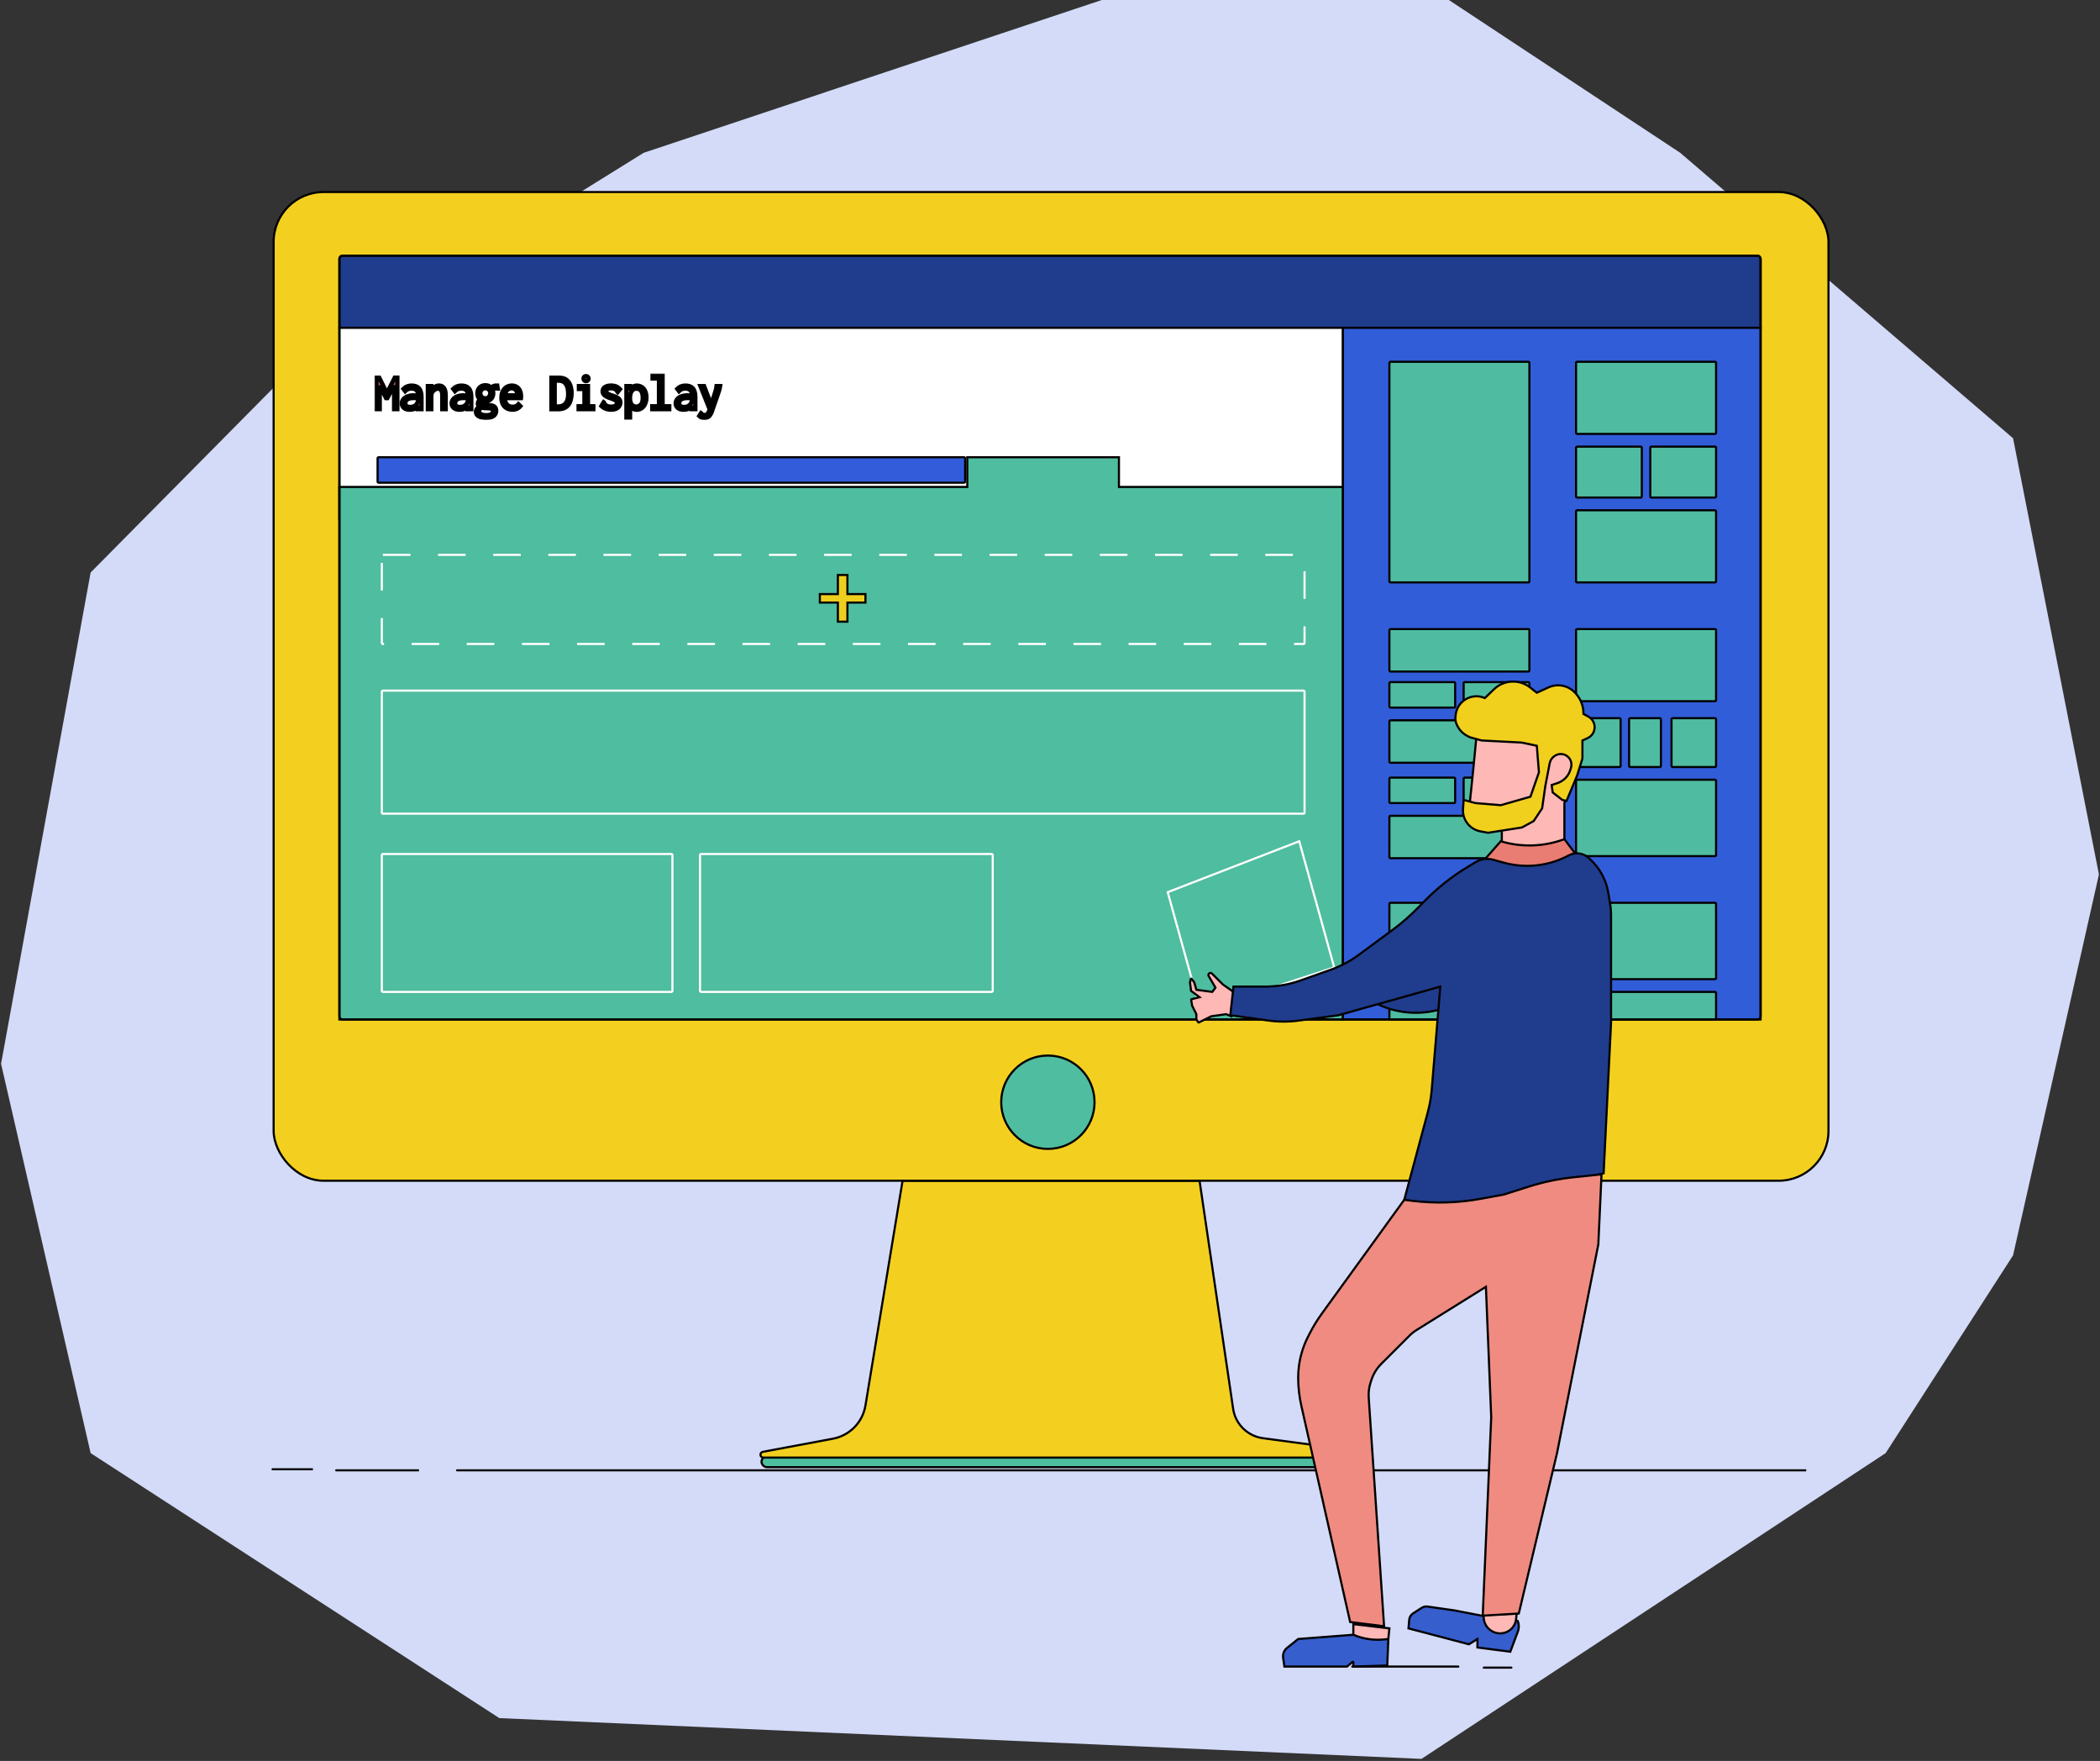 <svg width="990" height="830" viewBox="0 0 990 830" fill="none" xmlns="http://www.w3.org/2000/svg">
<rect x="0" y="0" width="990" height="830" fill="#333333" stroke="none"/>
<path d="M0.5 501.411L42.724 684.897L235.387 809.796L670.135 829.012L888.946 684.897L949.017 591.682L989.5 412.157L949.017 206.557L792.097 72.014L683.049 0.012H519.377L303.468 72.014L135.007 176.63L42.724 269.845L0.5 501.411Z" fill="#D4DBF8"/>
<path d="M128.5 692.012C128.224 692.012 128 692.236 128 692.512C128 692.788 128.224 693.012 128.5 693.012V692.012ZM128.5 693.012H147.5V692.012H128.5V693.012Z" fill="black"/>
<path d="M158.5 692.512C158.224 692.512 158 692.736 158 693.012C158 693.288 158.224 693.512 158.5 693.512V692.512ZM158.5 693.512H197.5V692.512H158.5V693.512Z" fill="black"/>
<path d="M215.5 692.512C215.224 692.512 215 692.736 215 693.012C215 693.288 215.224 693.512 215.5 693.512V692.512ZM215.5 693.512H851.5V692.512H215.5V693.512Z" fill="black"/>
<rect x="359" y="686.512" width="269" height="5" rx="2.5" fill="#4FBD9F" stroke="black"/>
<path d="M407.998 662.47L425.5 556.512H565.5L581.335 663.995C581.77 666.95 583.003 669.73 584.902 672.036C587.536 675.234 591.282 677.318 595.389 677.869L627.919 682.233C629.11 682.392 630 683.409 630 684.611C630 685.937 628.925 687.012 627.6 687.012H359.866C359.112 687.012 358.5 686.4 358.5 685.646C358.5 684.988 358.968 684.424 359.614 684.303L392.704 678.098C396.48 677.391 399.953 675.558 402.67 672.842C405.486 670.026 407.349 666.399 407.998 662.47Z" fill="#F3D01F" stroke="black"/>
<rect x="129" y="90.512" width="733" height="466" rx="23.5" fill="#F3D01F" stroke="black"/>
<path d="M160 122.012C160 121.183 160.672 120.512 161.5 120.512H828.5C829.328 120.512 830 121.183 830 122.012V154.512H160V122.012Z" fill="#203C8D" stroke="black"/>
<rect x="633" y="154.512" width="197" height="326" fill="#325DD9" stroke="black"/>
<rect x="655" y="170.512" width="66" height="104" rx="0.5" fill="#4FBCA1" stroke="black"/>
<rect x="655" y="296.512" width="66" height="20" rx="0.5" fill="#4FBCA1" stroke="black"/>
<rect x="655" y="339.512" width="66" height="20" rx="0.5" fill="#4FBCA1" stroke="black"/>
<rect x="655" y="321.512" width="31" height="12" rx="0.5" fill="#4FBCA1" stroke="black"/>
<rect x="690" y="321.512" width="31" height="12" rx="0.5" fill="#4FBCA1" stroke="black"/>
<rect x="655" y="366.512" width="31" height="12" rx="0.5" fill="#4FBCA1" stroke="black"/>
<rect x="690" y="366.512" width="31" height="12" rx="0.5" fill="#4FBCA1" stroke="black"/>
<rect x="655" y="384.512" width="66" height="20" rx="0.5" fill="#4FBCA1" stroke="black"/>
<rect x="743" y="170.512" width="66" height="34" rx="0.5" fill="#4FBCA1" stroke="black"/>
<rect x="743" y="240.512" width="66" height="34" rx="0.5" fill="#4FBCA1" stroke="black"/>
<rect x="743" y="210.512" width="31" height="24" rx="0.5" fill="#4FBCA1" stroke="black"/>
<rect x="778" y="210.512" width="31" height="24" rx="0.5" fill="#4FBCA1" stroke="black"/>
<rect x="743" y="296.512" width="66" height="34" rx="0.5" fill="#4FBCA1" stroke="black"/>
<rect x="743" y="367.512" width="66" height="36" rx="0.5" fill="#4FBCA1" stroke="black"/>
<rect x="743" y="338.512" width="21" height="23" rx="0.5" fill="#4FBCA1" stroke="black"/>
<rect x="788" y="338.512" width="21" height="23" rx="0.5" fill="#4FBCA1" stroke="black"/>
<rect x="768" y="338.512" width="15" height="23" rx="0.5" fill="#4FBCA1" stroke="black"/>
<rect x="655" y="425.512" width="64" height="36" rx="0.5" fill="#4FBCA1" stroke="black"/>
<rect x="655" y="467.512" width="64" height="13" rx="0.5" fill="#4FBCA1" stroke="black"/>
<rect x="743" y="425.512" width="66" height="36" rx="0.5" fill="#4FBCA1" stroke="black"/>
<rect x="743" y="467.512" width="66" height="13" rx="0.5" fill="#4FBCA1" stroke="black"/>
<rect x="160" y="154.512" width="473" height="90" fill="white" stroke="black"/>
<mask id="path-32-outside-1_3670_1146" maskUnits="userSpaceOnUse" x="176.5" y="176.012" width="165" height="22" fill="black">
<rect fill="white" x="176.5" y="176.012" width="165" height="22"/>
<path d="M177.5 192.864V178.013H178.791L182.406 185.283L186.091 177.989H187.335V192.864H185.785V181.66L182.617 187.643H181.983L179.026 181.732V192.864H177.5Z"/>
<path d="M193.226 193.126C192.005 193.126 191.067 192.848 190.409 192.292C189.752 191.72 189.423 190.997 189.423 190.123C189.423 189.535 189.564 189.01 189.846 188.549C190.128 188.073 190.511 187.675 190.996 187.357C191.497 187.024 192.076 186.769 192.733 186.595C193.39 186.42 194.086 186.332 194.822 186.332C195.088 186.332 195.354 186.34 195.62 186.356C195.902 186.356 196.191 186.372 196.488 186.404C196.801 186.42 197.122 186.452 197.451 186.499L197.498 187.81C197.216 187.763 196.927 187.731 196.629 187.715C196.348 187.683 196.066 187.659 195.784 187.643C195.503 187.628 195.229 187.62 194.963 187.62C194.399 187.62 193.883 187.667 193.414 187.763C192.944 187.858 192.537 188.001 192.193 188.192C191.849 188.382 191.583 188.629 191.395 188.931C191.207 189.233 191.113 189.598 191.113 190.027C191.113 190.361 191.168 190.647 191.278 190.885C191.403 191.108 191.567 191.291 191.771 191.434C191.974 191.561 192.209 191.656 192.475 191.72C192.756 191.783 193.062 191.815 193.39 191.815C194 191.815 194.54 191.72 195.01 191.529C195.495 191.322 195.902 191.028 196.23 190.647C196.574 190.266 196.833 189.797 197.005 189.241C197.177 188.684 197.263 188.049 197.263 187.334C197.263 186.253 197.138 185.411 196.887 184.807C196.637 184.203 196.262 183.774 195.761 183.519C195.276 183.265 194.65 183.138 193.883 183.138C193.367 183.138 192.858 183.241 192.357 183.448C191.857 183.639 191.403 183.941 190.996 184.354L190.175 183.257C190.675 182.749 191.254 182.367 191.911 182.113C192.569 181.859 193.265 181.732 194 181.732C194.705 181.732 195.346 181.819 195.925 181.994C196.504 182.169 196.997 182.463 197.404 182.876C197.826 183.273 198.147 183.813 198.366 184.497C198.601 185.18 198.718 186.038 198.718 187.071V192.864H196.887V191.195C196.684 191.593 196.434 191.918 196.136 192.173C195.855 192.427 195.55 192.626 195.221 192.769C194.892 192.896 194.556 192.983 194.212 193.031C193.867 193.094 193.539 193.126 193.226 193.126Z"/>
<path d="M201.699 192.864V181.97H203.342V183.901C203.624 183.456 203.952 183.074 204.328 182.757C204.703 182.423 205.118 182.169 205.572 181.994C206.026 181.803 206.495 181.708 206.98 181.708C207.575 181.708 208.107 181.859 208.576 182.161C209.046 182.463 209.421 182.947 209.703 183.615C209.984 184.282 210.125 185.164 210.125 186.261V192.864H208.482V186.309C208.482 185.546 208.396 184.942 208.224 184.497C208.052 184.036 207.817 183.71 207.52 183.519C207.223 183.313 206.886 183.21 206.511 183.21C206.151 183.21 205.783 183.289 205.408 183.448C205.048 183.607 204.711 183.837 204.398 184.139C204.085 184.425 203.827 184.775 203.624 185.188C203.436 185.601 203.342 186.07 203.342 186.595V192.864H201.699Z"/>
<path d="M216.697 193.126C215.477 193.126 214.538 192.848 213.881 192.292C213.224 191.72 212.895 190.997 212.895 190.123C212.895 189.535 213.036 189.01 213.317 188.549C213.599 188.073 213.982 187.675 214.468 187.357C214.968 187.024 215.547 186.769 216.204 186.595C216.862 186.42 217.558 186.332 218.293 186.332C218.559 186.332 218.825 186.34 219.091 186.356C219.373 186.356 219.663 186.372 219.96 186.404C220.273 186.42 220.594 186.452 220.922 186.499L220.969 187.81C220.687 187.763 220.398 187.731 220.101 187.715C219.819 187.683 219.537 187.659 219.256 187.643C218.974 187.628 218.7 187.62 218.434 187.62C217.871 187.62 217.355 187.667 216.885 187.763C216.416 187.858 216.009 188.001 215.665 188.192C215.32 188.382 215.054 188.629 214.867 188.931C214.679 189.233 214.585 189.598 214.585 190.027C214.585 190.361 214.64 190.647 214.749 190.885C214.874 191.108 215.039 191.291 215.242 191.434C215.446 191.561 215.68 191.656 215.946 191.72C216.228 191.783 216.533 191.815 216.862 191.815C217.472 191.815 218.012 191.72 218.481 191.529C218.966 191.322 219.373 191.028 219.702 190.647C220.046 190.266 220.304 189.797 220.476 189.241C220.648 188.684 220.734 188.049 220.734 187.334C220.734 186.253 220.609 185.411 220.359 184.807C220.109 184.203 219.733 183.774 219.232 183.519C218.747 183.265 218.121 183.138 217.355 183.138C216.838 183.138 216.33 183.241 215.829 183.448C215.328 183.639 214.874 183.941 214.468 184.354L213.646 183.257C214.147 182.749 214.726 182.367 215.383 182.113C216.04 181.859 216.736 181.732 217.472 181.732C218.176 181.732 218.818 181.819 219.397 181.994C219.976 182.169 220.468 182.463 220.875 182.876C221.298 183.273 221.619 183.813 221.838 184.497C222.072 185.18 222.19 186.038 222.19 187.071V192.864H220.359V191.195C220.155 191.593 219.905 191.918 219.608 192.173C219.326 192.427 219.021 192.626 218.692 192.769C218.364 192.896 218.027 192.983 217.683 193.031C217.339 193.094 217.01 193.126 216.697 193.126Z"/>
<path d="M229.278 196.964C228.527 196.964 227.846 196.9 227.236 196.773C226.641 196.662 226.125 196.487 225.687 196.249C225.264 196.026 224.936 195.74 224.701 195.391C224.482 195.041 224.372 194.628 224.372 194.151C224.372 193.706 224.466 193.309 224.654 192.959C224.842 192.61 225.084 192.324 225.382 192.101C225.695 191.863 226.031 191.688 226.391 191.577L227.095 192.006C226.814 192.181 226.587 192.355 226.415 192.53C226.242 192.705 226.117 192.904 226.039 193.126C225.961 193.365 225.922 193.643 225.922 193.96C225.922 194.231 226 194.469 226.156 194.676C226.313 194.898 226.532 195.081 226.814 195.224C227.111 195.367 227.463 195.478 227.87 195.558C228.292 195.637 228.769 195.677 229.302 195.677C230.021 195.677 230.6 195.597 231.038 195.438C231.492 195.295 231.829 195.089 232.048 194.819C232.267 194.564 232.376 194.27 232.376 193.937C232.376 193.587 232.314 193.301 232.188 193.078C232.063 192.856 231.805 192.689 231.414 192.578C231.023 192.467 230.428 192.411 229.63 192.411C229.082 192.411 228.582 192.387 228.128 192.339C227.674 192.292 227.267 192.212 226.907 192.101C226.548 191.99 226.242 191.855 225.992 191.696C225.757 191.521 225.577 191.314 225.452 191.076C225.327 190.838 225.264 190.56 225.264 190.242C225.264 189.829 225.374 189.431 225.593 189.05C225.828 188.668 226.141 188.303 226.532 187.953L227.33 188.597C227.173 188.772 227.048 188.931 226.954 189.074C226.86 189.201 226.79 189.328 226.743 189.455C226.712 189.566 226.696 189.693 226.696 189.837C226.696 190.091 226.79 190.297 226.978 190.456C227.181 190.615 227.525 190.734 228.011 190.814C228.496 190.877 229.153 190.909 229.982 190.909C230.811 190.909 231.484 190.981 232.001 191.124C232.517 191.251 232.908 191.442 233.174 191.696C233.456 191.95 233.652 192.244 233.761 192.578C233.871 192.912 233.925 193.277 233.925 193.674C233.925 194.103 233.839 194.509 233.667 194.89C233.511 195.287 233.253 195.637 232.893 195.939C232.533 196.257 232.055 196.503 231.461 196.678C230.866 196.869 230.139 196.964 229.278 196.964ZM228.785 189.169C228.018 189.169 227.353 189.002 226.79 188.668C226.227 188.319 225.789 187.858 225.476 187.286C225.178 186.698 225.03 186.054 225.03 185.355C225.03 184.656 225.178 184.02 225.476 183.448C225.789 182.876 226.227 182.423 226.79 182.089C227.353 181.74 228.018 181.565 228.785 181.565C229.568 181.565 230.233 181.74 230.78 182.089C231.344 182.423 231.774 182.876 232.071 183.448C232.384 184.02 232.541 184.656 232.541 185.355C232.541 186.054 232.384 186.698 232.071 187.286C231.774 187.858 231.344 188.319 230.78 188.668C230.233 189.002 229.568 189.169 228.785 189.169ZM228.785 187.739C229.239 187.739 229.638 187.635 229.982 187.429C230.342 187.206 230.624 186.912 230.827 186.547C231.031 186.181 231.132 185.784 231.132 185.355C231.132 184.91 231.031 184.513 230.827 184.163C230.624 183.798 230.342 183.512 229.982 183.305C229.638 183.082 229.239 182.971 228.785 182.971C228.331 182.971 227.925 183.082 227.565 183.305C227.22 183.512 226.947 183.798 226.743 184.163C226.54 184.513 226.438 184.91 226.438 185.355C226.438 185.784 226.54 186.181 226.743 186.547C226.947 186.912 227.22 187.206 227.565 187.429C227.925 187.635 228.331 187.739 228.785 187.739ZM231.907 183.734L231.25 182.947C231.703 182.486 232.173 182.153 232.658 181.946C233.159 181.724 233.745 181.636 234.418 181.684L234.63 183.09C234.113 183.043 233.628 183.059 233.174 183.138C232.721 183.218 232.298 183.416 231.907 183.734Z"/>
<path d="M241.601 193.102C240.818 193.102 240.106 192.983 239.465 192.745C238.823 192.49 238.268 192.125 237.798 191.648C237.344 191.171 236.992 190.583 236.742 189.884C236.492 189.169 236.366 188.359 236.366 187.453C236.366 186.531 236.492 185.713 236.742 184.997C237.008 184.282 237.36 183.686 237.798 183.21C238.252 182.717 238.776 182.343 239.371 182.089C239.981 181.835 240.623 181.708 241.295 181.708C241.906 181.708 242.477 181.811 243.009 182.018C243.541 182.224 244.002 182.542 244.394 182.971C244.785 183.384 245.09 183.917 245.309 184.568C245.544 185.22 245.661 185.991 245.661 186.881C245.661 187.008 245.653 187.143 245.638 187.286C245.638 187.413 245.63 187.54 245.614 187.667H237.986C238.017 188.367 238.135 188.978 238.338 189.503C238.541 190.011 238.807 190.432 239.136 190.766C239.465 191.084 239.84 191.322 240.263 191.481C240.701 191.64 241.162 191.72 241.647 191.72C242.023 191.72 242.375 191.68 242.704 191.601C243.032 191.505 243.337 191.37 243.619 191.195C243.916 191.005 244.182 190.774 244.417 190.504L245.356 191.434C245.059 191.799 244.714 192.109 244.323 192.363C243.948 192.618 243.533 192.8 243.079 192.912C242.625 193.039 242.133 193.102 241.601 193.102ZM238.056 186.332H243.948C243.948 185.824 243.877 185.371 243.736 184.974C243.611 184.56 243.424 184.211 243.173 183.925C242.938 183.623 242.649 183.4 242.305 183.257C241.976 183.098 241.601 183.019 241.178 183.019C240.803 183.019 240.443 183.082 240.098 183.21C239.77 183.337 239.465 183.543 239.183 183.829C238.901 184.1 238.659 184.441 238.455 184.854C238.268 185.268 238.135 185.76 238.056 186.332Z"/>
<path d="M259.955 192.888V178.013H263.359C264.204 178.013 264.916 178.092 265.494 178.251C266.073 178.41 266.566 178.641 266.973 178.943C267.38 179.229 267.74 179.594 268.053 180.039C268.381 180.484 268.647 180.985 268.851 181.541C269.07 182.097 269.226 182.709 269.32 183.376C269.43 184.028 269.485 184.743 269.485 185.522C269.438 186.666 269.289 187.691 269.039 188.597C268.788 189.503 268.413 190.274 267.912 190.909C267.411 191.545 266.762 192.038 265.964 192.387C265.182 192.721 264.219 192.888 263.077 192.888H259.955ZM261.504 191.577H263.007C264.133 191.577 265.049 191.346 265.753 190.885C266.472 190.425 267.004 189.749 267.349 188.859C267.693 187.969 267.857 186.889 267.842 185.617C267.842 184.314 267.685 183.202 267.372 182.28C267.059 181.358 266.566 180.651 265.894 180.158C265.236 179.666 264.36 179.419 263.265 179.419H261.504V191.577Z"/>
<path d="M272.771 192.864V191.481H275.517V183.353H272.911V181.97H277.207V191.481H279.718V192.864H272.771ZM276.268 179.682C275.939 179.682 275.658 179.562 275.423 179.324C275.188 179.086 275.071 178.8 275.071 178.466C275.071 178.116 275.18 177.822 275.399 177.584C275.634 177.345 275.924 177.226 276.268 177.226C276.596 177.226 276.878 177.353 277.113 177.608C277.363 177.846 277.488 178.132 277.488 178.466C277.488 178.8 277.363 179.086 277.113 179.324C276.878 179.562 276.596 179.682 276.268 179.682Z"/>
<path d="M288.051 193.102C287.456 193.102 286.885 193.039 286.337 192.912C285.805 192.784 285.297 192.594 284.811 192.339C284.342 192.085 283.904 191.767 283.497 191.386L284.436 189.765L284.577 189.55L284.718 189.646C284.749 189.773 284.78 189.908 284.811 190.051C284.858 190.178 284.968 190.337 285.14 190.528C285.469 190.862 285.86 191.14 286.314 191.362C286.783 191.569 287.378 191.672 288.097 191.672C288.676 191.672 289.162 191.601 289.553 191.457C289.96 191.314 290.273 191.116 290.492 190.862C290.711 190.591 290.82 190.281 290.82 189.932C290.82 189.693 290.773 189.487 290.679 189.312C290.585 189.121 290.429 188.947 290.21 188.788C290.007 188.629 289.733 188.47 289.388 188.311C289.044 188.152 288.622 187.993 288.121 187.834C287.307 187.596 286.595 187.318 285.985 187C285.375 186.682 284.905 186.316 284.577 185.903C284.248 185.474 284.084 184.989 284.084 184.449C284.084 183.893 284.233 183.416 284.53 183.019C284.827 182.606 285.265 182.288 285.844 182.065C286.439 181.827 287.166 181.708 288.027 181.708C288.528 181.708 288.982 181.748 289.388 181.827C289.795 181.891 290.171 181.994 290.515 182.137C290.859 182.28 291.172 182.463 291.454 182.685C291.751 182.892 292.033 183.138 292.299 183.424L291.337 184.616L291.172 184.807L291.055 184.688C291.039 184.56 291 184.441 290.938 184.33C290.891 184.203 290.781 184.052 290.609 183.877C290.249 183.591 289.842 183.376 289.388 183.233C288.935 183.074 288.497 182.995 288.074 182.995C287.448 182.995 286.908 183.106 286.454 183.329C286.001 183.551 285.774 183.893 285.774 184.354C285.774 184.592 285.852 184.831 286.009 185.069C286.181 185.291 286.486 185.522 286.924 185.76C287.362 185.983 287.988 186.213 288.802 186.452C289.694 186.738 290.406 187.032 290.938 187.334C291.485 187.62 291.876 187.953 292.111 188.335C292.361 188.716 292.487 189.169 292.487 189.693C292.487 190.297 292.322 190.862 291.994 191.386C291.681 191.91 291.196 192.332 290.539 192.649C289.881 192.951 289.052 193.102 288.051 193.102Z"/>
<path d="M295.303 196.845V181.97H297.017V184.115C297.189 183.559 297.431 183.106 297.744 182.757C298.073 182.407 298.448 182.153 298.871 181.994C299.309 181.819 299.778 181.732 300.279 181.732C300.874 181.732 301.437 181.851 301.969 182.089C302.517 182.312 302.994 182.653 303.401 183.114C303.823 183.575 304.152 184.155 304.387 184.854C304.637 185.554 304.762 186.38 304.762 187.334C304.762 188.287 304.629 189.129 304.363 189.86C304.113 190.591 303.769 191.203 303.33 191.696C302.908 192.173 302.423 192.538 301.875 192.792C301.343 193.031 300.796 193.15 300.232 193.15C299.81 193.15 299.395 193.078 298.988 192.935C298.597 192.808 298.237 192.618 297.909 192.363C297.58 192.093 297.29 191.783 297.04 191.434V196.845H295.303ZM299.951 191.624C300.326 191.624 300.694 191.561 301.054 191.434C301.414 191.291 301.742 191.06 302.04 190.742C302.337 190.425 302.572 189.995 302.744 189.455C302.916 188.899 303.002 188.216 303.002 187.405C303.002 186.531 302.892 185.792 302.673 185.188C302.454 184.568 302.133 184.092 301.711 183.758C301.304 183.424 300.803 183.241 300.209 183.21C299.771 183.178 299.356 183.241 298.965 183.4C298.589 183.559 298.253 183.821 297.956 184.187C297.658 184.552 297.423 185.037 297.251 185.641C297.095 186.229 297.017 186.944 297.017 187.786C297.032 188.295 297.087 188.756 297.181 189.169C297.275 189.582 297.408 189.948 297.58 190.266C297.752 190.568 297.956 190.822 298.19 191.028C298.425 191.219 298.691 191.37 298.988 191.481C299.286 191.577 299.606 191.624 299.951 191.624Z"/>
<path d="M307.485 192.864V191.481H310.654V178.394H307.626V177.012H312.367V191.481H315.512V192.864H307.485Z"/>
<path d="M322.319 193.126C321.098 193.126 320.16 192.848 319.502 192.292C318.845 191.72 318.517 190.997 318.517 190.123C318.517 189.535 318.657 189.01 318.939 188.549C319.221 188.073 319.604 187.675 320.089 187.357C320.59 187.024 321.169 186.769 321.826 186.595C322.483 186.42 323.18 186.332 323.915 186.332C324.181 186.332 324.447 186.34 324.713 186.356C324.995 186.356 325.284 186.372 325.581 186.404C325.894 186.42 326.215 186.452 326.544 186.499L326.591 187.81C326.309 187.763 326.02 187.731 325.722 187.715C325.441 187.683 325.159 187.659 324.877 187.643C324.596 187.628 324.322 187.62 324.056 187.62C323.492 187.62 322.976 187.667 322.507 187.763C322.037 187.858 321.63 188.001 321.286 188.192C320.942 188.382 320.676 188.629 320.488 188.931C320.3 189.233 320.206 189.598 320.206 190.027C320.206 190.361 320.261 190.647 320.371 190.885C320.496 191.108 320.66 191.291 320.864 191.434C321.067 191.561 321.302 191.656 321.568 191.72C321.849 191.783 322.155 191.815 322.483 191.815C323.093 191.815 323.633 191.72 324.103 191.529C324.588 191.322 324.995 191.028 325.323 190.647C325.667 190.266 325.926 189.797 326.098 189.241C326.27 188.684 326.356 188.049 326.356 187.334C326.356 186.253 326.231 185.411 325.98 184.807C325.73 184.203 325.355 183.774 324.854 183.519C324.369 183.265 323.743 183.138 322.976 183.138C322.46 183.138 321.951 183.241 321.45 183.448C320.95 183.639 320.496 183.941 320.089 184.354L319.268 183.257C319.768 182.749 320.347 182.367 321.004 182.113C321.662 181.859 322.358 181.732 323.093 181.732C323.798 181.732 324.439 181.819 325.018 181.994C325.597 182.169 326.09 182.463 326.497 182.876C326.919 183.273 327.24 183.813 327.459 184.497C327.694 185.18 327.811 186.038 327.811 187.071V192.864H325.98V191.195C325.777 191.593 325.527 191.918 325.229 192.173C324.948 192.427 324.643 192.626 324.314 192.769C323.985 192.896 323.649 192.983 323.305 193.031C322.96 193.094 322.632 193.126 322.319 193.126Z"/>
<path d="M332.083 197.012C331.582 197.012 331.121 196.932 330.698 196.773C330.291 196.614 329.931 196.384 329.619 196.082L330.346 194.914L330.487 194.699L330.628 194.795C330.659 194.922 330.714 195.025 330.792 195.105C330.87 195.2 331.019 195.319 331.238 195.462C331.379 195.51 331.528 195.542 331.684 195.558C331.84 195.589 332.005 195.605 332.177 195.605C332.599 195.605 332.951 195.502 333.233 195.295C333.53 195.089 333.789 194.771 334.008 194.342C334.227 193.913 334.438 193.372 334.641 192.721L336.683 186.309C336.918 185.577 337.145 184.854 337.364 184.139C337.583 183.424 337.732 182.701 337.81 181.97H339.5C339.39 182.701 339.218 183.44 338.984 184.187C338.749 184.934 338.499 185.681 338.233 186.428L335.557 194.103C335.181 195.168 334.696 195.915 334.102 196.344C333.523 196.789 332.85 197.012 332.083 197.012ZM330.182 181.97H331.942L335.416 191.052L334.665 193.174L330.182 181.97Z"/>
</mask>
<path d="M177.5 192.864V178.013H178.791L182.406 185.283L186.091 177.989H187.335V192.864H185.785V181.66L182.617 187.643H181.983L179.026 181.732V192.864H177.5Z" fill="#DA625A"/>
<path d="M193.226 193.126C192.005 193.126 191.067 192.848 190.409 192.292C189.752 191.72 189.423 190.997 189.423 190.123C189.423 189.535 189.564 189.01 189.846 188.549C190.128 188.073 190.511 187.675 190.996 187.357C191.497 187.024 192.076 186.769 192.733 186.595C193.39 186.42 194.086 186.332 194.822 186.332C195.088 186.332 195.354 186.34 195.62 186.356C195.902 186.356 196.191 186.372 196.488 186.404C196.801 186.42 197.122 186.452 197.451 186.499L197.498 187.81C197.216 187.763 196.927 187.731 196.629 187.715C196.348 187.683 196.066 187.659 195.784 187.643C195.503 187.628 195.229 187.62 194.963 187.62C194.399 187.62 193.883 187.667 193.414 187.763C192.944 187.858 192.537 188.001 192.193 188.192C191.849 188.382 191.583 188.629 191.395 188.931C191.207 189.233 191.113 189.598 191.113 190.027C191.113 190.361 191.168 190.647 191.278 190.885C191.403 191.108 191.567 191.291 191.771 191.434C191.974 191.561 192.209 191.656 192.475 191.72C192.756 191.783 193.062 191.815 193.39 191.815C194 191.815 194.54 191.72 195.01 191.529C195.495 191.322 195.902 191.028 196.23 190.647C196.574 190.266 196.833 189.797 197.005 189.241C197.177 188.684 197.263 188.049 197.263 187.334C197.263 186.253 197.138 185.411 196.887 184.807C196.637 184.203 196.262 183.774 195.761 183.519C195.276 183.265 194.65 183.138 193.883 183.138C193.367 183.138 192.858 183.241 192.357 183.448C191.857 183.639 191.403 183.941 190.996 184.354L190.175 183.257C190.675 182.749 191.254 182.367 191.911 182.113C192.569 181.859 193.265 181.732 194 181.732C194.705 181.732 195.346 181.819 195.925 181.994C196.504 182.169 196.997 182.463 197.404 182.876C197.826 183.273 198.147 183.813 198.366 184.497C198.601 185.18 198.718 186.038 198.718 187.071V192.864H196.887V191.195C196.684 191.593 196.434 191.918 196.136 192.173C195.855 192.427 195.55 192.626 195.221 192.769C194.892 192.896 194.556 192.983 194.212 193.031C193.867 193.094 193.539 193.126 193.226 193.126Z" fill="#DA625A"/>
<path d="M201.699 192.864V181.97H203.342V183.901C203.624 183.456 203.952 183.074 204.328 182.757C204.703 182.423 205.118 182.169 205.572 181.994C206.026 181.803 206.495 181.708 206.98 181.708C207.575 181.708 208.107 181.859 208.576 182.161C209.046 182.463 209.421 182.947 209.703 183.615C209.984 184.282 210.125 185.164 210.125 186.261V192.864H208.482V186.309C208.482 185.546 208.396 184.942 208.224 184.497C208.052 184.036 207.817 183.71 207.52 183.519C207.223 183.313 206.886 183.21 206.511 183.21C206.151 183.21 205.783 183.289 205.408 183.448C205.048 183.607 204.711 183.837 204.398 184.139C204.085 184.425 203.827 184.775 203.624 185.188C203.436 185.601 203.342 186.07 203.342 186.595V192.864H201.699Z" fill="#DA625A"/>
<path d="M216.697 193.126C215.477 193.126 214.538 192.848 213.881 192.292C213.224 191.72 212.895 190.997 212.895 190.123C212.895 189.535 213.036 189.01 213.317 188.549C213.599 188.073 213.982 187.675 214.468 187.357C214.968 187.024 215.547 186.769 216.204 186.595C216.862 186.42 217.558 186.332 218.293 186.332C218.559 186.332 218.825 186.34 219.091 186.356C219.373 186.356 219.663 186.372 219.96 186.404C220.273 186.42 220.594 186.452 220.922 186.499L220.969 187.81C220.687 187.763 220.398 187.731 220.101 187.715C219.819 187.683 219.537 187.659 219.256 187.643C218.974 187.628 218.7 187.62 218.434 187.62C217.871 187.62 217.355 187.667 216.885 187.763C216.416 187.858 216.009 188.001 215.665 188.192C215.32 188.382 215.054 188.629 214.867 188.931C214.679 189.233 214.585 189.598 214.585 190.027C214.585 190.361 214.64 190.647 214.749 190.885C214.874 191.108 215.039 191.291 215.242 191.434C215.446 191.561 215.68 191.656 215.946 191.72C216.228 191.783 216.533 191.815 216.862 191.815C217.472 191.815 218.012 191.72 218.481 191.529C218.966 191.322 219.373 191.028 219.702 190.647C220.046 190.266 220.304 189.797 220.476 189.241C220.648 188.684 220.734 188.049 220.734 187.334C220.734 186.253 220.609 185.411 220.359 184.807C220.109 184.203 219.733 183.774 219.232 183.519C218.747 183.265 218.121 183.138 217.355 183.138C216.838 183.138 216.33 183.241 215.829 183.448C215.328 183.639 214.874 183.941 214.468 184.354L213.646 183.257C214.147 182.749 214.726 182.367 215.383 182.113C216.04 181.859 216.736 181.732 217.472 181.732C218.176 181.732 218.818 181.819 219.397 181.994C219.976 182.169 220.468 182.463 220.875 182.876C221.298 183.273 221.619 183.813 221.838 184.497C222.072 185.18 222.19 186.038 222.19 187.071V192.864H220.359V191.195C220.155 191.593 219.905 191.918 219.608 192.173C219.326 192.427 219.021 192.626 218.692 192.769C218.364 192.896 218.027 192.983 217.683 193.031C217.339 193.094 217.01 193.126 216.697 193.126Z" fill="#DA625A"/>
<path d="M229.278 196.964C228.527 196.964 227.846 196.9 227.236 196.773C226.641 196.662 226.125 196.487 225.687 196.249C225.264 196.026 224.936 195.74 224.701 195.391C224.482 195.041 224.372 194.628 224.372 194.151C224.372 193.706 224.466 193.309 224.654 192.959C224.842 192.61 225.084 192.324 225.382 192.101C225.695 191.863 226.031 191.688 226.391 191.577L227.095 192.006C226.814 192.181 226.587 192.355 226.415 192.53C226.242 192.705 226.117 192.904 226.039 193.126C225.961 193.365 225.922 193.643 225.922 193.96C225.922 194.231 226 194.469 226.156 194.676C226.313 194.898 226.532 195.081 226.814 195.224C227.111 195.367 227.463 195.478 227.87 195.558C228.292 195.637 228.769 195.677 229.302 195.677C230.021 195.677 230.6 195.597 231.038 195.438C231.492 195.295 231.829 195.089 232.048 194.819C232.267 194.564 232.376 194.27 232.376 193.937C232.376 193.587 232.314 193.301 232.188 193.078C232.063 192.856 231.805 192.689 231.414 192.578C231.023 192.467 230.428 192.411 229.63 192.411C229.082 192.411 228.582 192.387 228.128 192.339C227.674 192.292 227.267 192.212 226.907 192.101C226.548 191.99 226.242 191.855 225.992 191.696C225.757 191.521 225.577 191.314 225.452 191.076C225.327 190.838 225.264 190.56 225.264 190.242C225.264 189.829 225.374 189.431 225.593 189.05C225.828 188.668 226.141 188.303 226.532 187.953L227.33 188.597C227.173 188.772 227.048 188.931 226.954 189.074C226.86 189.201 226.79 189.328 226.743 189.455C226.712 189.566 226.696 189.693 226.696 189.837C226.696 190.091 226.79 190.297 226.978 190.456C227.181 190.615 227.525 190.734 228.011 190.814C228.496 190.877 229.153 190.909 229.982 190.909C230.811 190.909 231.484 190.981 232.001 191.124C232.517 191.251 232.908 191.442 233.174 191.696C233.456 191.95 233.652 192.244 233.761 192.578C233.871 192.912 233.925 193.277 233.925 193.674C233.925 194.103 233.839 194.509 233.667 194.89C233.511 195.287 233.253 195.637 232.893 195.939C232.533 196.257 232.055 196.503 231.461 196.678C230.866 196.869 230.139 196.964 229.278 196.964ZM228.785 189.169C228.018 189.169 227.353 189.002 226.79 188.668C226.227 188.319 225.789 187.858 225.476 187.286C225.178 186.698 225.03 186.054 225.03 185.355C225.03 184.656 225.178 184.02 225.476 183.448C225.789 182.876 226.227 182.423 226.79 182.089C227.353 181.74 228.018 181.565 228.785 181.565C229.568 181.565 230.233 181.74 230.78 182.089C231.344 182.423 231.774 182.876 232.071 183.448C232.384 184.02 232.541 184.656 232.541 185.355C232.541 186.054 232.384 186.698 232.071 187.286C231.774 187.858 231.344 188.319 230.78 188.668C230.233 189.002 229.568 189.169 228.785 189.169ZM228.785 187.739C229.239 187.739 229.638 187.635 229.982 187.429C230.342 187.206 230.624 186.912 230.827 186.547C231.031 186.181 231.132 185.784 231.132 185.355C231.132 184.91 231.031 184.513 230.827 184.163C230.624 183.798 230.342 183.512 229.982 183.305C229.638 183.082 229.239 182.971 228.785 182.971C228.331 182.971 227.925 183.082 227.565 183.305C227.22 183.512 226.947 183.798 226.743 184.163C226.54 184.513 226.438 184.91 226.438 185.355C226.438 185.784 226.54 186.181 226.743 186.547C226.947 186.912 227.22 187.206 227.565 187.429C227.925 187.635 228.331 187.739 228.785 187.739ZM231.907 183.734L231.25 182.947C231.703 182.486 232.173 182.153 232.658 181.946C233.159 181.724 233.745 181.636 234.418 181.684L234.63 183.09C234.113 183.043 233.628 183.059 233.174 183.138C232.721 183.218 232.298 183.416 231.907 183.734Z" fill="#DA625A"/>
<path d="M241.601 193.102C240.818 193.102 240.106 192.983 239.465 192.745C238.823 192.49 238.268 192.125 237.798 191.648C237.344 191.171 236.992 190.583 236.742 189.884C236.492 189.169 236.366 188.359 236.366 187.453C236.366 186.531 236.492 185.713 236.742 184.997C237.008 184.282 237.36 183.686 237.798 183.21C238.252 182.717 238.776 182.343 239.371 182.089C239.981 181.835 240.623 181.708 241.295 181.708C241.906 181.708 242.477 181.811 243.009 182.018C243.541 182.224 244.002 182.542 244.394 182.971C244.785 183.384 245.09 183.917 245.309 184.568C245.544 185.22 245.661 185.991 245.661 186.881C245.661 187.008 245.653 187.143 245.638 187.286C245.638 187.413 245.63 187.54 245.614 187.667H237.986C238.017 188.367 238.135 188.978 238.338 189.503C238.541 190.011 238.807 190.432 239.136 190.766C239.465 191.084 239.84 191.322 240.263 191.481C240.701 191.64 241.162 191.72 241.647 191.72C242.023 191.72 242.375 191.68 242.704 191.601C243.032 191.505 243.337 191.37 243.619 191.195C243.916 191.005 244.182 190.774 244.417 190.504L245.356 191.434C245.059 191.799 244.714 192.109 244.323 192.363C243.948 192.618 243.533 192.8 243.079 192.912C242.625 193.039 242.133 193.102 241.601 193.102ZM238.056 186.332H243.948C243.948 185.824 243.877 185.371 243.736 184.974C243.611 184.56 243.424 184.211 243.173 183.925C242.938 183.623 242.649 183.4 242.305 183.257C241.976 183.098 241.601 183.019 241.178 183.019C240.803 183.019 240.443 183.082 240.098 183.21C239.77 183.337 239.465 183.543 239.183 183.829C238.901 184.1 238.659 184.441 238.455 184.854C238.268 185.268 238.135 185.76 238.056 186.332Z" fill="#DA625A"/>
<path d="M259.955 192.888V178.013H263.359C264.204 178.013 264.916 178.092 265.494 178.251C266.073 178.41 266.566 178.641 266.973 178.943C267.38 179.229 267.74 179.594 268.053 180.039C268.381 180.484 268.647 180.985 268.851 181.541C269.07 182.097 269.226 182.709 269.32 183.376C269.43 184.028 269.485 184.743 269.485 185.522C269.438 186.666 269.289 187.691 269.039 188.597C268.788 189.503 268.413 190.274 267.912 190.909C267.411 191.545 266.762 192.038 265.964 192.387C265.182 192.721 264.219 192.888 263.077 192.888H259.955ZM261.504 191.577H263.007C264.133 191.577 265.049 191.346 265.753 190.885C266.472 190.425 267.004 189.749 267.349 188.859C267.693 187.969 267.857 186.889 267.842 185.617C267.842 184.314 267.685 183.202 267.372 182.28C267.059 181.358 266.566 180.651 265.894 180.158C265.236 179.666 264.36 179.419 263.265 179.419H261.504V191.577Z" fill="#DA625A"/>
<path d="M272.771 192.864V191.481H275.517V183.353H272.911V181.97H277.207V191.481H279.718V192.864H272.771ZM276.268 179.682C275.939 179.682 275.658 179.562 275.423 179.324C275.188 179.086 275.071 178.8 275.071 178.466C275.071 178.116 275.18 177.822 275.399 177.584C275.634 177.345 275.924 177.226 276.268 177.226C276.596 177.226 276.878 177.353 277.113 177.608C277.363 177.846 277.488 178.132 277.488 178.466C277.488 178.8 277.363 179.086 277.113 179.324C276.878 179.562 276.596 179.682 276.268 179.682Z" fill="#DA625A"/>
<path d="M288.051 193.102C287.456 193.102 286.885 193.039 286.337 192.912C285.805 192.784 285.297 192.594 284.811 192.339C284.342 192.085 283.904 191.767 283.497 191.386L284.436 189.765L284.577 189.55L284.718 189.646C284.749 189.773 284.78 189.908 284.811 190.051C284.858 190.178 284.968 190.337 285.14 190.528C285.469 190.862 285.86 191.14 286.314 191.362C286.783 191.569 287.378 191.672 288.097 191.672C288.676 191.672 289.162 191.601 289.553 191.457C289.96 191.314 290.273 191.116 290.492 190.862C290.711 190.591 290.82 190.281 290.82 189.932C290.82 189.693 290.773 189.487 290.679 189.312C290.585 189.121 290.429 188.947 290.21 188.788C290.007 188.629 289.733 188.47 289.388 188.311C289.044 188.152 288.622 187.993 288.121 187.834C287.307 187.596 286.595 187.318 285.985 187C285.375 186.682 284.905 186.316 284.577 185.903C284.248 185.474 284.084 184.989 284.084 184.449C284.084 183.893 284.233 183.416 284.53 183.019C284.827 182.606 285.265 182.288 285.844 182.065C286.439 181.827 287.166 181.708 288.027 181.708C288.528 181.708 288.982 181.748 289.388 181.827C289.795 181.891 290.171 181.994 290.515 182.137C290.859 182.28 291.172 182.463 291.454 182.685C291.751 182.892 292.033 183.138 292.299 183.424L291.337 184.616L291.172 184.807L291.055 184.688C291.039 184.56 291 184.441 290.938 184.33C290.891 184.203 290.781 184.052 290.609 183.877C290.249 183.591 289.842 183.376 289.388 183.233C288.935 183.074 288.497 182.995 288.074 182.995C287.448 182.995 286.908 183.106 286.454 183.329C286.001 183.551 285.774 183.893 285.774 184.354C285.774 184.592 285.852 184.831 286.009 185.069C286.181 185.291 286.486 185.522 286.924 185.76C287.362 185.983 287.988 186.213 288.802 186.452C289.694 186.738 290.406 187.032 290.938 187.334C291.485 187.62 291.876 187.953 292.111 188.335C292.361 188.716 292.487 189.169 292.487 189.693C292.487 190.297 292.322 190.862 291.994 191.386C291.681 191.91 291.196 192.332 290.539 192.649C289.881 192.951 289.052 193.102 288.051 193.102Z" fill="#DA625A"/>
<path d="M295.303 196.845V181.97H297.017V184.115C297.189 183.559 297.431 183.106 297.744 182.757C298.073 182.407 298.448 182.153 298.871 181.994C299.309 181.819 299.778 181.732 300.279 181.732C300.874 181.732 301.437 181.851 301.969 182.089C302.517 182.312 302.994 182.653 303.401 183.114C303.823 183.575 304.152 184.155 304.387 184.854C304.637 185.554 304.762 186.38 304.762 187.334C304.762 188.287 304.629 189.129 304.363 189.86C304.113 190.591 303.769 191.203 303.33 191.696C302.908 192.173 302.423 192.538 301.875 192.792C301.343 193.031 300.796 193.15 300.232 193.15C299.81 193.15 299.395 193.078 298.988 192.935C298.597 192.808 298.237 192.618 297.909 192.363C297.58 192.093 297.29 191.783 297.04 191.434V196.845H295.303ZM299.951 191.624C300.326 191.624 300.694 191.561 301.054 191.434C301.414 191.291 301.742 191.06 302.04 190.742C302.337 190.425 302.572 189.995 302.744 189.455C302.916 188.899 303.002 188.216 303.002 187.405C303.002 186.531 302.892 185.792 302.673 185.188C302.454 184.568 302.133 184.092 301.711 183.758C301.304 183.424 300.803 183.241 300.209 183.21C299.771 183.178 299.356 183.241 298.965 183.4C298.589 183.559 298.253 183.821 297.956 184.187C297.658 184.552 297.423 185.037 297.251 185.641C297.095 186.229 297.017 186.944 297.017 187.786C297.032 188.295 297.087 188.756 297.181 189.169C297.275 189.582 297.408 189.948 297.58 190.266C297.752 190.568 297.956 190.822 298.19 191.028C298.425 191.219 298.691 191.37 298.988 191.481C299.286 191.577 299.606 191.624 299.951 191.624Z" fill="#DA625A"/>
<path d="M307.485 192.864V191.481H310.654V178.394H307.626V177.012H312.367V191.481H315.512V192.864H307.485Z" fill="#DA625A"/>
<path d="M322.319 193.126C321.098 193.126 320.16 192.848 319.502 192.292C318.845 191.72 318.517 190.997 318.517 190.123C318.517 189.535 318.657 189.01 318.939 188.549C319.221 188.073 319.604 187.675 320.089 187.357C320.59 187.024 321.169 186.769 321.826 186.595C322.483 186.42 323.18 186.332 323.915 186.332C324.181 186.332 324.447 186.34 324.713 186.356C324.995 186.356 325.284 186.372 325.581 186.404C325.894 186.42 326.215 186.452 326.544 186.499L326.591 187.81C326.309 187.763 326.02 187.731 325.722 187.715C325.441 187.683 325.159 187.659 324.877 187.643C324.596 187.628 324.322 187.62 324.056 187.62C323.492 187.62 322.976 187.667 322.507 187.763C322.037 187.858 321.63 188.001 321.286 188.192C320.942 188.382 320.676 188.629 320.488 188.931C320.3 189.233 320.206 189.598 320.206 190.027C320.206 190.361 320.261 190.647 320.371 190.885C320.496 191.108 320.66 191.291 320.864 191.434C321.067 191.561 321.302 191.656 321.568 191.72C321.849 191.783 322.155 191.815 322.483 191.815C323.093 191.815 323.633 191.72 324.103 191.529C324.588 191.322 324.995 191.028 325.323 190.647C325.667 190.266 325.926 189.797 326.098 189.241C326.27 188.684 326.356 188.049 326.356 187.334C326.356 186.253 326.231 185.411 325.98 184.807C325.73 184.203 325.355 183.774 324.854 183.519C324.369 183.265 323.743 183.138 322.976 183.138C322.46 183.138 321.951 183.241 321.45 183.448C320.95 183.639 320.496 183.941 320.089 184.354L319.268 183.257C319.768 182.749 320.347 182.367 321.004 182.113C321.662 181.859 322.358 181.732 323.093 181.732C323.798 181.732 324.439 181.819 325.018 181.994C325.597 182.169 326.09 182.463 326.497 182.876C326.919 183.273 327.24 183.813 327.459 184.497C327.694 185.18 327.811 186.038 327.811 187.071V192.864H325.98V191.195C325.777 191.593 325.527 191.918 325.229 192.173C324.948 192.427 324.643 192.626 324.314 192.769C323.985 192.896 323.649 192.983 323.305 193.031C322.96 193.094 322.632 193.126 322.319 193.126Z" fill="#DA625A"/>
<path d="M332.083 197.012C331.582 197.012 331.121 196.932 330.698 196.773C330.291 196.614 329.931 196.384 329.619 196.082L330.346 194.914L330.487 194.699L330.628 194.795C330.659 194.922 330.714 195.025 330.792 195.105C330.87 195.2 331.019 195.319 331.238 195.462C331.379 195.51 331.528 195.542 331.684 195.558C331.84 195.589 332.005 195.605 332.177 195.605C332.599 195.605 332.951 195.502 333.233 195.295C333.53 195.089 333.789 194.771 334.008 194.342C334.227 193.913 334.438 193.372 334.641 192.721L336.683 186.309C336.918 185.577 337.145 184.854 337.364 184.139C337.583 183.424 337.732 182.701 337.81 181.97H339.5C339.39 182.701 339.218 183.44 338.984 184.187C338.749 184.934 338.499 185.681 338.233 186.428L335.557 194.103C335.181 195.168 334.696 195.915 334.102 196.344C333.523 196.789 332.85 197.012 332.083 197.012ZM330.182 181.97H331.942L335.416 191.052L334.665 193.174L330.182 181.97Z" fill="#DA625A"/>
<path d="M177.5 192.864V178.013H178.791L182.406 185.283L186.091 177.989H187.335V192.864H185.785V181.66L182.617 187.643H181.983L179.026 181.732V192.864H177.5Z" stroke="black" stroke-width="2" mask="url(#path-32-outside-1_3670_1146)"/>
<path d="M193.226 193.126C192.005 193.126 191.067 192.848 190.409 192.292C189.752 191.72 189.423 190.997 189.423 190.123C189.423 189.535 189.564 189.01 189.846 188.549C190.128 188.073 190.511 187.675 190.996 187.357C191.497 187.024 192.076 186.769 192.733 186.595C193.39 186.42 194.086 186.332 194.822 186.332C195.088 186.332 195.354 186.34 195.62 186.356C195.902 186.356 196.191 186.372 196.488 186.404C196.801 186.42 197.122 186.452 197.451 186.499L197.498 187.81C197.216 187.763 196.927 187.731 196.629 187.715C196.348 187.683 196.066 187.659 195.784 187.643C195.503 187.628 195.229 187.62 194.963 187.62C194.399 187.62 193.883 187.667 193.414 187.763C192.944 187.858 192.537 188.001 192.193 188.192C191.849 188.382 191.583 188.629 191.395 188.931C191.207 189.233 191.113 189.598 191.113 190.027C191.113 190.361 191.168 190.647 191.278 190.885C191.403 191.108 191.567 191.291 191.771 191.434C191.974 191.561 192.209 191.656 192.475 191.72C192.756 191.783 193.062 191.815 193.39 191.815C194 191.815 194.54 191.72 195.01 191.529C195.495 191.322 195.902 191.028 196.23 190.647C196.574 190.266 196.833 189.797 197.005 189.241C197.177 188.684 197.263 188.049 197.263 187.334C197.263 186.253 197.138 185.411 196.887 184.807C196.637 184.203 196.262 183.774 195.761 183.519C195.276 183.265 194.65 183.138 193.883 183.138C193.367 183.138 192.858 183.241 192.357 183.448C191.857 183.639 191.403 183.941 190.996 184.354L190.175 183.257C190.675 182.749 191.254 182.367 191.911 182.113C192.569 181.859 193.265 181.732 194 181.732C194.705 181.732 195.346 181.819 195.925 181.994C196.504 182.169 196.997 182.463 197.404 182.876C197.826 183.273 198.147 183.813 198.366 184.497C198.601 185.18 198.718 186.038 198.718 187.071V192.864H196.887V191.195C196.684 191.593 196.434 191.918 196.136 192.173C195.855 192.427 195.55 192.626 195.221 192.769C194.892 192.896 194.556 192.983 194.212 193.031C193.867 193.094 193.539 193.126 193.226 193.126Z" stroke="black" stroke-width="2" mask="url(#path-32-outside-1_3670_1146)"/>
<path d="M201.699 192.864V181.97H203.342V183.901C203.624 183.456 203.952 183.074 204.328 182.757C204.703 182.423 205.118 182.169 205.572 181.994C206.026 181.803 206.495 181.708 206.98 181.708C207.575 181.708 208.107 181.859 208.576 182.161C209.046 182.463 209.421 182.947 209.703 183.615C209.984 184.282 210.125 185.164 210.125 186.261V192.864H208.482V186.309C208.482 185.546 208.396 184.942 208.224 184.497C208.052 184.036 207.817 183.71 207.52 183.519C207.223 183.313 206.886 183.21 206.511 183.21C206.151 183.21 205.783 183.289 205.408 183.448C205.048 183.607 204.711 183.837 204.398 184.139C204.085 184.425 203.827 184.775 203.624 185.188C203.436 185.601 203.342 186.07 203.342 186.595V192.864H201.699Z" stroke="black" stroke-width="2" mask="url(#path-32-outside-1_3670_1146)"/>
<path d="M216.697 193.126C215.477 193.126 214.538 192.848 213.881 192.292C213.224 191.72 212.895 190.997 212.895 190.123C212.895 189.535 213.036 189.01 213.317 188.549C213.599 188.073 213.982 187.675 214.468 187.357C214.968 187.024 215.547 186.769 216.204 186.595C216.862 186.42 217.558 186.332 218.293 186.332C218.559 186.332 218.825 186.34 219.091 186.356C219.373 186.356 219.663 186.372 219.96 186.404C220.273 186.42 220.594 186.452 220.922 186.499L220.969 187.81C220.687 187.763 220.398 187.731 220.101 187.715C219.819 187.683 219.537 187.659 219.256 187.643C218.974 187.628 218.7 187.62 218.434 187.62C217.871 187.62 217.355 187.667 216.885 187.763C216.416 187.858 216.009 188.001 215.665 188.192C215.32 188.382 215.054 188.629 214.867 188.931C214.679 189.233 214.585 189.598 214.585 190.027C214.585 190.361 214.64 190.647 214.749 190.885C214.874 191.108 215.039 191.291 215.242 191.434C215.446 191.561 215.68 191.656 215.946 191.72C216.228 191.783 216.533 191.815 216.862 191.815C217.472 191.815 218.012 191.72 218.481 191.529C218.966 191.322 219.373 191.028 219.702 190.647C220.046 190.266 220.304 189.797 220.476 189.241C220.648 188.684 220.734 188.049 220.734 187.334C220.734 186.253 220.609 185.411 220.359 184.807C220.109 184.203 219.733 183.774 219.232 183.519C218.747 183.265 218.121 183.138 217.355 183.138C216.838 183.138 216.33 183.241 215.829 183.448C215.328 183.639 214.874 183.941 214.468 184.354L213.646 183.257C214.147 182.749 214.726 182.367 215.383 182.113C216.04 181.859 216.736 181.732 217.472 181.732C218.176 181.732 218.818 181.819 219.397 181.994C219.976 182.169 220.468 182.463 220.875 182.876C221.298 183.273 221.619 183.813 221.838 184.497C222.072 185.18 222.19 186.038 222.19 187.071V192.864H220.359V191.195C220.155 191.593 219.905 191.918 219.608 192.173C219.326 192.427 219.021 192.626 218.692 192.769C218.364 192.896 218.027 192.983 217.683 193.031C217.339 193.094 217.01 193.126 216.697 193.126Z" stroke="black" stroke-width="2" mask="url(#path-32-outside-1_3670_1146)"/>
<path d="M229.278 196.964C228.527 196.964 227.846 196.9 227.236 196.773C226.641 196.662 226.125 196.487 225.687 196.249C225.264 196.026 224.936 195.74 224.701 195.391C224.482 195.041 224.372 194.628 224.372 194.151C224.372 193.706 224.466 193.309 224.654 192.959C224.842 192.61 225.084 192.324 225.382 192.101C225.695 191.863 226.031 191.688 226.391 191.577L227.095 192.006C226.814 192.181 226.587 192.355 226.415 192.53C226.242 192.705 226.117 192.904 226.039 193.126C225.961 193.365 225.922 193.643 225.922 193.96C225.922 194.231 226 194.469 226.156 194.676C226.313 194.898 226.532 195.081 226.814 195.224C227.111 195.367 227.463 195.478 227.87 195.558C228.292 195.637 228.769 195.677 229.302 195.677C230.021 195.677 230.6 195.597 231.038 195.438C231.492 195.295 231.829 195.089 232.048 194.819C232.267 194.564 232.376 194.27 232.376 193.937C232.376 193.587 232.314 193.301 232.188 193.078C232.063 192.856 231.805 192.689 231.414 192.578C231.023 192.467 230.428 192.411 229.63 192.411C229.082 192.411 228.582 192.387 228.128 192.339C227.674 192.292 227.267 192.212 226.907 192.101C226.548 191.99 226.242 191.855 225.992 191.696C225.757 191.521 225.577 191.314 225.452 191.076C225.327 190.838 225.264 190.56 225.264 190.242C225.264 189.829 225.374 189.431 225.593 189.05C225.828 188.668 226.141 188.303 226.532 187.953L227.33 188.597C227.173 188.772 227.048 188.931 226.954 189.074C226.86 189.201 226.79 189.328 226.743 189.455C226.712 189.566 226.696 189.693 226.696 189.837C226.696 190.091 226.79 190.297 226.978 190.456C227.181 190.615 227.525 190.734 228.011 190.814C228.496 190.877 229.153 190.909 229.982 190.909C230.811 190.909 231.484 190.981 232.001 191.124C232.517 191.251 232.908 191.442 233.174 191.696C233.456 191.95 233.652 192.244 233.761 192.578C233.871 192.912 233.925 193.277 233.925 193.674C233.925 194.103 233.839 194.509 233.667 194.89C233.511 195.287 233.253 195.637 232.893 195.939C232.533 196.257 232.055 196.503 231.461 196.678C230.866 196.869 230.139 196.964 229.278 196.964ZM228.785 189.169C228.018 189.169 227.353 189.002 226.79 188.668C226.227 188.319 225.789 187.858 225.476 187.286C225.178 186.698 225.03 186.054 225.03 185.355C225.03 184.656 225.178 184.02 225.476 183.448C225.789 182.876 226.227 182.423 226.79 182.089C227.353 181.74 228.018 181.565 228.785 181.565C229.568 181.565 230.233 181.74 230.78 182.089C231.344 182.423 231.774 182.876 232.071 183.448C232.384 184.02 232.541 184.656 232.541 185.355C232.541 186.054 232.384 186.698 232.071 187.286C231.774 187.858 231.344 188.319 230.78 188.668C230.233 189.002 229.568 189.169 228.785 189.169ZM228.785 187.739C229.239 187.739 229.638 187.635 229.982 187.429C230.342 187.206 230.624 186.912 230.827 186.547C231.031 186.181 231.132 185.784 231.132 185.355C231.132 184.91 231.031 184.513 230.827 184.163C230.624 183.798 230.342 183.512 229.982 183.305C229.638 183.082 229.239 182.971 228.785 182.971C228.331 182.971 227.925 183.082 227.565 183.305C227.22 183.512 226.947 183.798 226.743 184.163C226.54 184.513 226.438 184.91 226.438 185.355C226.438 185.784 226.54 186.181 226.743 186.547C226.947 186.912 227.22 187.206 227.565 187.429C227.925 187.635 228.331 187.739 228.785 187.739ZM231.907 183.734L231.25 182.947C231.703 182.486 232.173 182.153 232.658 181.946C233.159 181.724 233.745 181.636 234.418 181.684L234.63 183.09C234.113 183.043 233.628 183.059 233.174 183.138C232.721 183.218 232.298 183.416 231.907 183.734Z" stroke="black" stroke-width="2" mask="url(#path-32-outside-1_3670_1146)"/>
<path d="M241.601 193.102C240.818 193.102 240.106 192.983 239.465 192.745C238.823 192.49 238.268 192.125 237.798 191.648C237.344 191.171 236.992 190.583 236.742 189.884C236.492 189.169 236.366 188.359 236.366 187.453C236.366 186.531 236.492 185.713 236.742 184.997C237.008 184.282 237.36 183.686 237.798 183.21C238.252 182.717 238.776 182.343 239.371 182.089C239.981 181.835 240.623 181.708 241.295 181.708C241.906 181.708 242.477 181.811 243.009 182.018C243.541 182.224 244.002 182.542 244.394 182.971C244.785 183.384 245.09 183.917 245.309 184.568C245.544 185.22 245.661 185.991 245.661 186.881C245.661 187.008 245.653 187.143 245.638 187.286C245.638 187.413 245.63 187.54 245.614 187.667H237.986C238.017 188.367 238.135 188.978 238.338 189.503C238.541 190.011 238.807 190.432 239.136 190.766C239.465 191.084 239.84 191.322 240.263 191.481C240.701 191.64 241.162 191.72 241.647 191.72C242.023 191.72 242.375 191.68 242.704 191.601C243.032 191.505 243.337 191.37 243.619 191.195C243.916 191.005 244.182 190.774 244.417 190.504L245.356 191.434C245.059 191.799 244.714 192.109 244.323 192.363C243.948 192.618 243.533 192.8 243.079 192.912C242.625 193.039 242.133 193.102 241.601 193.102ZM238.056 186.332H243.948C243.948 185.824 243.877 185.371 243.736 184.974C243.611 184.56 243.424 184.211 243.173 183.925C242.938 183.623 242.649 183.4 242.305 183.257C241.976 183.098 241.601 183.019 241.178 183.019C240.803 183.019 240.443 183.082 240.098 183.21C239.77 183.337 239.465 183.543 239.183 183.829C238.901 184.1 238.659 184.441 238.455 184.854C238.268 185.268 238.135 185.76 238.056 186.332Z" stroke="black" stroke-width="2" mask="url(#path-32-outside-1_3670_1146)"/>
<path d="M259.955 192.888V178.013H263.359C264.204 178.013 264.916 178.092 265.494 178.251C266.073 178.41 266.566 178.641 266.973 178.943C267.38 179.229 267.74 179.594 268.053 180.039C268.381 180.484 268.647 180.985 268.851 181.541C269.07 182.097 269.226 182.709 269.32 183.376C269.43 184.028 269.485 184.743 269.485 185.522C269.438 186.666 269.289 187.691 269.039 188.597C268.788 189.503 268.413 190.274 267.912 190.909C267.411 191.545 266.762 192.038 265.964 192.387C265.182 192.721 264.219 192.888 263.077 192.888H259.955ZM261.504 191.577H263.007C264.133 191.577 265.049 191.346 265.753 190.885C266.472 190.425 267.004 189.749 267.349 188.859C267.693 187.969 267.857 186.889 267.842 185.617C267.842 184.314 267.685 183.202 267.372 182.28C267.059 181.358 266.566 180.651 265.894 180.158C265.236 179.666 264.36 179.419 263.265 179.419H261.504V191.577Z" stroke="black" stroke-width="2" mask="url(#path-32-outside-1_3670_1146)"/>
<path d="M272.771 192.864V191.481H275.517V183.353H272.911V181.97H277.207V191.481H279.718V192.864H272.771ZM276.268 179.682C275.939 179.682 275.658 179.562 275.423 179.324C275.188 179.086 275.071 178.8 275.071 178.466C275.071 178.116 275.18 177.822 275.399 177.584C275.634 177.345 275.924 177.226 276.268 177.226C276.596 177.226 276.878 177.353 277.113 177.608C277.363 177.846 277.488 178.132 277.488 178.466C277.488 178.8 277.363 179.086 277.113 179.324C276.878 179.562 276.596 179.682 276.268 179.682Z" stroke="black" stroke-width="2" mask="url(#path-32-outside-1_3670_1146)"/>
<path d="M288.051 193.102C287.456 193.102 286.885 193.039 286.337 192.912C285.805 192.784 285.297 192.594 284.811 192.339C284.342 192.085 283.904 191.767 283.497 191.386L284.436 189.765L284.577 189.55L284.718 189.646C284.749 189.773 284.78 189.908 284.811 190.051C284.858 190.178 284.968 190.337 285.14 190.528C285.469 190.862 285.86 191.14 286.314 191.362C286.783 191.569 287.378 191.672 288.097 191.672C288.676 191.672 289.162 191.601 289.553 191.457C289.96 191.314 290.273 191.116 290.492 190.862C290.711 190.591 290.82 190.281 290.82 189.932C290.82 189.693 290.773 189.487 290.679 189.312C290.585 189.121 290.429 188.947 290.21 188.788C290.007 188.629 289.733 188.47 289.388 188.311C289.044 188.152 288.622 187.993 288.121 187.834C287.307 187.596 286.595 187.318 285.985 187C285.375 186.682 284.905 186.316 284.577 185.903C284.248 185.474 284.084 184.989 284.084 184.449C284.084 183.893 284.233 183.416 284.53 183.019C284.827 182.606 285.265 182.288 285.844 182.065C286.439 181.827 287.166 181.708 288.027 181.708C288.528 181.708 288.982 181.748 289.388 181.827C289.795 181.891 290.171 181.994 290.515 182.137C290.859 182.28 291.172 182.463 291.454 182.685C291.751 182.892 292.033 183.138 292.299 183.424L291.337 184.616L291.172 184.807L291.055 184.688C291.039 184.56 291 184.441 290.938 184.33C290.891 184.203 290.781 184.052 290.609 183.877C290.249 183.591 289.842 183.376 289.388 183.233C288.935 183.074 288.497 182.995 288.074 182.995C287.448 182.995 286.908 183.106 286.454 183.329C286.001 183.551 285.774 183.893 285.774 184.354C285.774 184.592 285.852 184.831 286.009 185.069C286.181 185.291 286.486 185.522 286.924 185.76C287.362 185.983 287.988 186.213 288.802 186.452C289.694 186.738 290.406 187.032 290.938 187.334C291.485 187.62 291.876 187.953 292.111 188.335C292.361 188.716 292.487 189.169 292.487 189.693C292.487 190.297 292.322 190.862 291.994 191.386C291.681 191.91 291.196 192.332 290.539 192.649C289.881 192.951 289.052 193.102 288.051 193.102Z" stroke="black" stroke-width="2" mask="url(#path-32-outside-1_3670_1146)"/>
<path d="M295.303 196.845V181.97H297.017V184.115C297.189 183.559 297.431 183.106 297.744 182.757C298.073 182.407 298.448 182.153 298.871 181.994C299.309 181.819 299.778 181.732 300.279 181.732C300.874 181.732 301.437 181.851 301.969 182.089C302.517 182.312 302.994 182.653 303.401 183.114C303.823 183.575 304.152 184.155 304.387 184.854C304.637 185.554 304.762 186.38 304.762 187.334C304.762 188.287 304.629 189.129 304.363 189.86C304.113 190.591 303.769 191.203 303.33 191.696C302.908 192.173 302.423 192.538 301.875 192.792C301.343 193.031 300.796 193.15 300.232 193.15C299.81 193.15 299.395 193.078 298.988 192.935C298.597 192.808 298.237 192.618 297.909 192.363C297.58 192.093 297.29 191.783 297.04 191.434V196.845H295.303ZM299.951 191.624C300.326 191.624 300.694 191.561 301.054 191.434C301.414 191.291 301.742 191.06 302.04 190.742C302.337 190.425 302.572 189.995 302.744 189.455C302.916 188.899 303.002 188.216 303.002 187.405C303.002 186.531 302.892 185.792 302.673 185.188C302.454 184.568 302.133 184.092 301.711 183.758C301.304 183.424 300.803 183.241 300.209 183.21C299.771 183.178 299.356 183.241 298.965 183.4C298.589 183.559 298.253 183.821 297.956 184.187C297.658 184.552 297.423 185.037 297.251 185.641C297.095 186.229 297.017 186.944 297.017 187.786C297.032 188.295 297.087 188.756 297.181 189.169C297.275 189.582 297.408 189.948 297.58 190.266C297.752 190.568 297.956 190.822 298.19 191.028C298.425 191.219 298.691 191.37 298.988 191.481C299.286 191.577 299.606 191.624 299.951 191.624Z" stroke="black" stroke-width="2" mask="url(#path-32-outside-1_3670_1146)"/>
<path d="M307.485 192.864V191.481H310.654V178.394H307.626V177.012H312.367V191.481H315.512V192.864H307.485Z" stroke="black" stroke-width="2" mask="url(#path-32-outside-1_3670_1146)"/>
<path d="M322.319 193.126C321.098 193.126 320.16 192.848 319.502 192.292C318.845 191.72 318.517 190.997 318.517 190.123C318.517 189.535 318.657 189.01 318.939 188.549C319.221 188.073 319.604 187.675 320.089 187.357C320.59 187.024 321.169 186.769 321.826 186.595C322.483 186.42 323.18 186.332 323.915 186.332C324.181 186.332 324.447 186.34 324.713 186.356C324.995 186.356 325.284 186.372 325.581 186.404C325.894 186.42 326.215 186.452 326.544 186.499L326.591 187.81C326.309 187.763 326.02 187.731 325.722 187.715C325.441 187.683 325.159 187.659 324.877 187.643C324.596 187.628 324.322 187.62 324.056 187.62C323.492 187.62 322.976 187.667 322.507 187.763C322.037 187.858 321.63 188.001 321.286 188.192C320.942 188.382 320.676 188.629 320.488 188.931C320.3 189.233 320.206 189.598 320.206 190.027C320.206 190.361 320.261 190.647 320.371 190.885C320.496 191.108 320.66 191.291 320.864 191.434C321.067 191.561 321.302 191.656 321.568 191.72C321.849 191.783 322.155 191.815 322.483 191.815C323.093 191.815 323.633 191.72 324.103 191.529C324.588 191.322 324.995 191.028 325.323 190.647C325.667 190.266 325.926 189.797 326.098 189.241C326.27 188.684 326.356 188.049 326.356 187.334C326.356 186.253 326.231 185.411 325.98 184.807C325.73 184.203 325.355 183.774 324.854 183.519C324.369 183.265 323.743 183.138 322.976 183.138C322.46 183.138 321.951 183.241 321.45 183.448C320.95 183.639 320.496 183.941 320.089 184.354L319.268 183.257C319.768 182.749 320.347 182.367 321.004 182.113C321.662 181.859 322.358 181.732 323.093 181.732C323.798 181.732 324.439 181.819 325.018 181.994C325.597 182.169 326.09 182.463 326.497 182.876C326.919 183.273 327.24 183.813 327.459 184.497C327.694 185.18 327.811 186.038 327.811 187.071V192.864H325.98V191.195C325.777 191.593 325.527 191.918 325.229 192.173C324.948 192.427 324.643 192.626 324.314 192.769C323.985 192.896 323.649 192.983 323.305 193.031C322.96 193.094 322.632 193.126 322.319 193.126Z" stroke="black" stroke-width="2" mask="url(#path-32-outside-1_3670_1146)"/>
<path d="M332.083 197.012C331.582 197.012 331.121 196.932 330.698 196.773C330.291 196.614 329.931 196.384 329.619 196.082L330.346 194.914L330.487 194.699L330.628 194.795C330.659 194.922 330.714 195.025 330.792 195.105C330.87 195.2 331.019 195.319 331.238 195.462C331.379 195.51 331.528 195.542 331.684 195.558C331.84 195.589 332.005 195.605 332.177 195.605C332.599 195.605 332.951 195.502 333.233 195.295C333.53 195.089 333.789 194.771 334.008 194.342C334.227 193.913 334.438 193.372 334.641 192.721L336.683 186.309C336.918 185.577 337.145 184.854 337.364 184.139C337.583 183.424 337.732 182.701 337.81 181.97H339.5C339.39 182.701 339.218 183.44 338.984 184.187C338.749 184.934 338.499 185.681 338.233 186.428L335.557 194.103C335.181 195.168 334.696 195.915 334.102 196.344C333.523 196.789 332.85 197.012 332.083 197.012ZM330.182 181.97H331.942L335.416 191.052L334.665 193.174L330.182 181.97Z" stroke="black" stroke-width="2" mask="url(#path-32-outside-1_3670_1146)"/>
<path d="M456 215.512V229.512H160V480.512H633V229.512H527.5V215.512H456Z" fill="#4FBD9F" stroke="black"/>
<rect x="178" y="215.512" width="277" height="12" rx="0.5" fill="#325CD9" stroke="black"/>
<path d="M566 476.512L550.5 420.512L612.5 396.512L629 456.012L566 476.512Z" stroke="white"/>
<path d="M395 280.012H386.5V284.012H395V293.012H399.5V284.012H408V280.012H399.5V271.012H395V280.012Z" fill="#EFCF1E" stroke="black"/>
<rect x="180" y="261.512" width="435" height="42" rx="0.5" stroke="white" stroke-dasharray="13 13"/>
<rect x="180" y="325.512" width="435" height="58" rx="0.5" stroke="white"/>
<rect x="180" y="402.512" width="137" height="65" rx="0.5" stroke="white"/>
<rect x="330" y="402.512" width="138" height="65" rx="0.5" stroke="white"/>
<circle cx="494" cy="519.512" r="22" fill="#4FBD9F" stroke="black"/>
<rect x="160" y="120.512" width="670" height="360" rx="1.5" stroke="black"/>
<path d="M708 397.012V391.012L701.05 391.829C700.029 391.949 698.994 391.843 698.019 391.518L697.219 391.251C694.156 390.23 692.189 387.247 692.457 384.029L693 377.512L694.5 363.012L696 347.512H705L720 348.512H743V353.512L741 365.012L737.5 378.512V397.012L720 400.512L708 397.012Z" fill="#FEB8B5" stroke="black"/>
<path d="M725.5 364.012L724.5 351.512L717.5 350.012L698.5 349.012L693 347.512L691.911 346.967C689.4 345.712 687.465 343.541 686.506 340.903C686.173 339.987 686.047 339.008 686.138 338.038L686.225 337.109C686.853 330.417 693.849 326.305 700 329.012L704.319 324.865C709.007 320.365 716.297 320.017 721.391 324.051L724.5 326.512L730.017 323.983C733.952 322.179 738.583 322.887 741.801 325.783C744.792 328.475 746.5 332.31 746.5 336.334V336.512L748.799 337.766C750.749 338.829 751.898 340.933 751.74 343.148C751.592 345.221 750.322 347.047 748.43 347.907L746 349.012V357.512L743.5 365.512L738.5 377.512L736.5 377.012L732 373.512L731.5 370.012L734.5 369.012L735.117 368.737C737.585 367.64 739.462 365.534 740.267 362.956L740.593 361.914C741.151 360.13 740.672 358.184 739.35 356.862C737.685 355.197 735.086 354.911 733.099 356.176L732.923 356.288C731.695 357.069 730.844 358.321 730.57 359.75L728.5 370.512L727 381.012L723 387.012L717.5 390.012L701.5 392.512L697.858 391.829C695.083 391.309 692.656 389.64 691.176 387.235C690.086 385.464 689.574 383.397 689.713 381.321L690 377.012L695.5 378.512L707.5 379.512L721.5 375.512L725.5 364.012Z" fill="#F1CF1D" stroke="black"/>
<path d="M576.5 464.012L581.5 467.512L580.5 479.012L578 478.012L571 479.012L565.158 481.933C565.068 481.978 564.958 481.949 564.902 481.865L564.034 480.562C564.012 480.529 564 480.491 564 480.451V478.059C564 478.028 563.993 477.997 563.979 477.969L562.013 474.039C562.005 474.021 561.998 474.002 561.995 473.982L561.53 471.194C561.513 471.091 561.578 470.992 561.679 470.967L565.5 470.012L563.5 468.512L561.5 467.012L561.005 463.049C561.002 463.024 561.003 462.999 561.009 462.975L561.398 461.419C561.439 461.256 561.651 461.213 561.752 461.348L562.978 462.982C562.992 463.002 563.003 463.024 563.01 463.047L564 466.512L571.5 467.512L573 465.512L569.807 460.039C569.619 459.716 569.631 459.315 569.839 459.004C570.181 458.491 570.907 458.419 571.343 458.855L576.5 464.012Z" fill="#FEB8B5" stroke="black"/>
<path d="M707.5 396.512L700 405.012L722.5 410.012L743.5 403.512L737.5 395.512L737.203 395.621C727.659 399.12 717.237 399.433 707.5 396.512Z" fill="#E97D73" stroke="black"/>
<path d="M580 478.512L581.5 465.012H596.367C602.08 465.012 607.751 464.033 613.133 462.117L627.547 456.986C632.158 455.345 636.502 453.037 640.441 450.134L656.166 438.547C660.714 435.196 664.979 431.476 668.917 427.425L671.288 424.987C677.404 418.696 684.299 413.212 691.805 408.669L695.608 406.368C698.093 404.864 701.086 404.447 703.887 405.216L709.004 406.621C719.272 409.439 730.23 408.195 739.605 403.148C742.549 401.562 746.168 401.971 748.684 404.173L749.233 404.653C753.934 408.766 757.076 414.372 758.132 420.529L758.982 425.492C759.327 427.502 759.5 429.537 759.5 431.575V482.012L756 553.012L707 564.512L671 568.512L662 565.512L673.122 524.138C674.039 520.727 674.648 517.241 674.941 513.721L678.083 476.012L676.554 476.355C667.449 478.4 657.922 477.327 649.5 473.309L631 478.512L612.212 481.041C607.427 481.685 602.575 481.672 597.793 481.003L580 478.512Z" fill="#203C8D"/>
<path d="M649.5 473.309L679 465.012L678.083 476.012M649.5 473.309L631 478.512L612.212 481.041C607.427 481.685 602.575 481.672 597.793 481.003L580 478.512L581.5 465.012H596.367C602.08 465.012 607.751 464.033 613.133 462.117L627.547 456.986C632.158 455.345 636.502 453.037 640.441 450.134L656.166 438.547C660.714 435.196 664.979 431.476 668.917 427.425L671.288 424.987C677.404 418.696 684.299 413.212 691.805 408.669L695.608 406.368C698.093 404.864 701.086 404.447 703.887 405.216L709.004 406.621C719.272 409.439 730.23 408.195 739.605 403.148V403.148C742.549 401.562 746.168 401.971 748.684 404.173L749.233 404.653C753.934 408.766 757.076 414.372 758.132 420.529L758.982 425.492C759.327 427.502 759.5 429.537 759.5 431.575V482.012L756 553.012L707 564.512L671 568.512L662 565.512L673.122 524.138C674.039 520.727 674.648 517.241 674.941 513.722L678.083 476.012M649.5 473.309V473.309C657.922 477.327 667.449 478.4 676.554 476.355L678.083 476.012" stroke="black"/>
<path d="M685.5 759.012L698.5 761.512L715.5 764.012C716.143 765.62 716.163 767.411 715.555 769.033L712 778.512L696.5 776.512V772.512L692.5 775.012L664 767.512L664.336 763.478C664.439 762.238 665.113 761.117 666.159 760.445L670.246 757.818C671.055 757.298 672.024 757.087 672.975 757.222L685.5 759.012Z" fill="#365ECC" stroke="black"/>
<path d="M699.46 761.685L699.5 761.012L715 760.512L714.743 763.083C714.585 764.662 713.932 766.15 712.878 767.336C711.373 769.029 709.158 769.953 706.895 769.855C702.589 769.668 699.207 765.988 699.46 761.685Z" fill="#FEB8B5" stroke="black"/>
<path d="M638 771.512V765.512L655 767.512L654.5 772.512L653 774.512L638 771.512Z" fill="#FEB8B5" stroke="black"/>
<path d="M612 772.512L638 770.512C642.59 772.479 647.608 773.237 652.574 772.714L654.5 772.512L654 785.012L638 785.512V783.439C638 783.269 637.802 783.177 637.672 783.285L635 785.512H605.5L604.904 781.339C604.654 779.587 605.348 777.833 606.73 776.728L612 772.512Z" fill="#365ECC" stroke="black"/>
<path d="M623.122 619.201L662 565.512L665.548 565.955C676.451 567.318 687.499 566.993 698.303 564.993L709 563.012L720.55 559.337C727.499 557.126 734.655 555.631 741.907 554.876L755 553.512L753.5 586.512L734 685.012L716 760.512L699 761.512L703 668.012L700.5 606.512L667.847 626.861C666.62 627.626 665.484 628.528 664.461 629.551L651.172 642.84C649.086 644.926 647.514 647.469 646.582 650.267L646.183 651.462C645.402 653.806 645.085 656.28 645.251 658.745L652.5 766.512L636.5 764.512L613.476 662.547C612.495 658.204 612 653.765 612 649.312C612 642.543 613.62 635.873 616.724 629.859L617.559 628.241C619.184 625.093 621.044 622.071 623.122 619.201Z" fill="#F08B81" stroke="black"/>
<path d="M637.5 785.512H687.5" stroke="black" stroke-linecap="round"/>
<path d="M699.5 786.012H712.5" stroke="black" stroke-linecap="round"/>
</svg>
